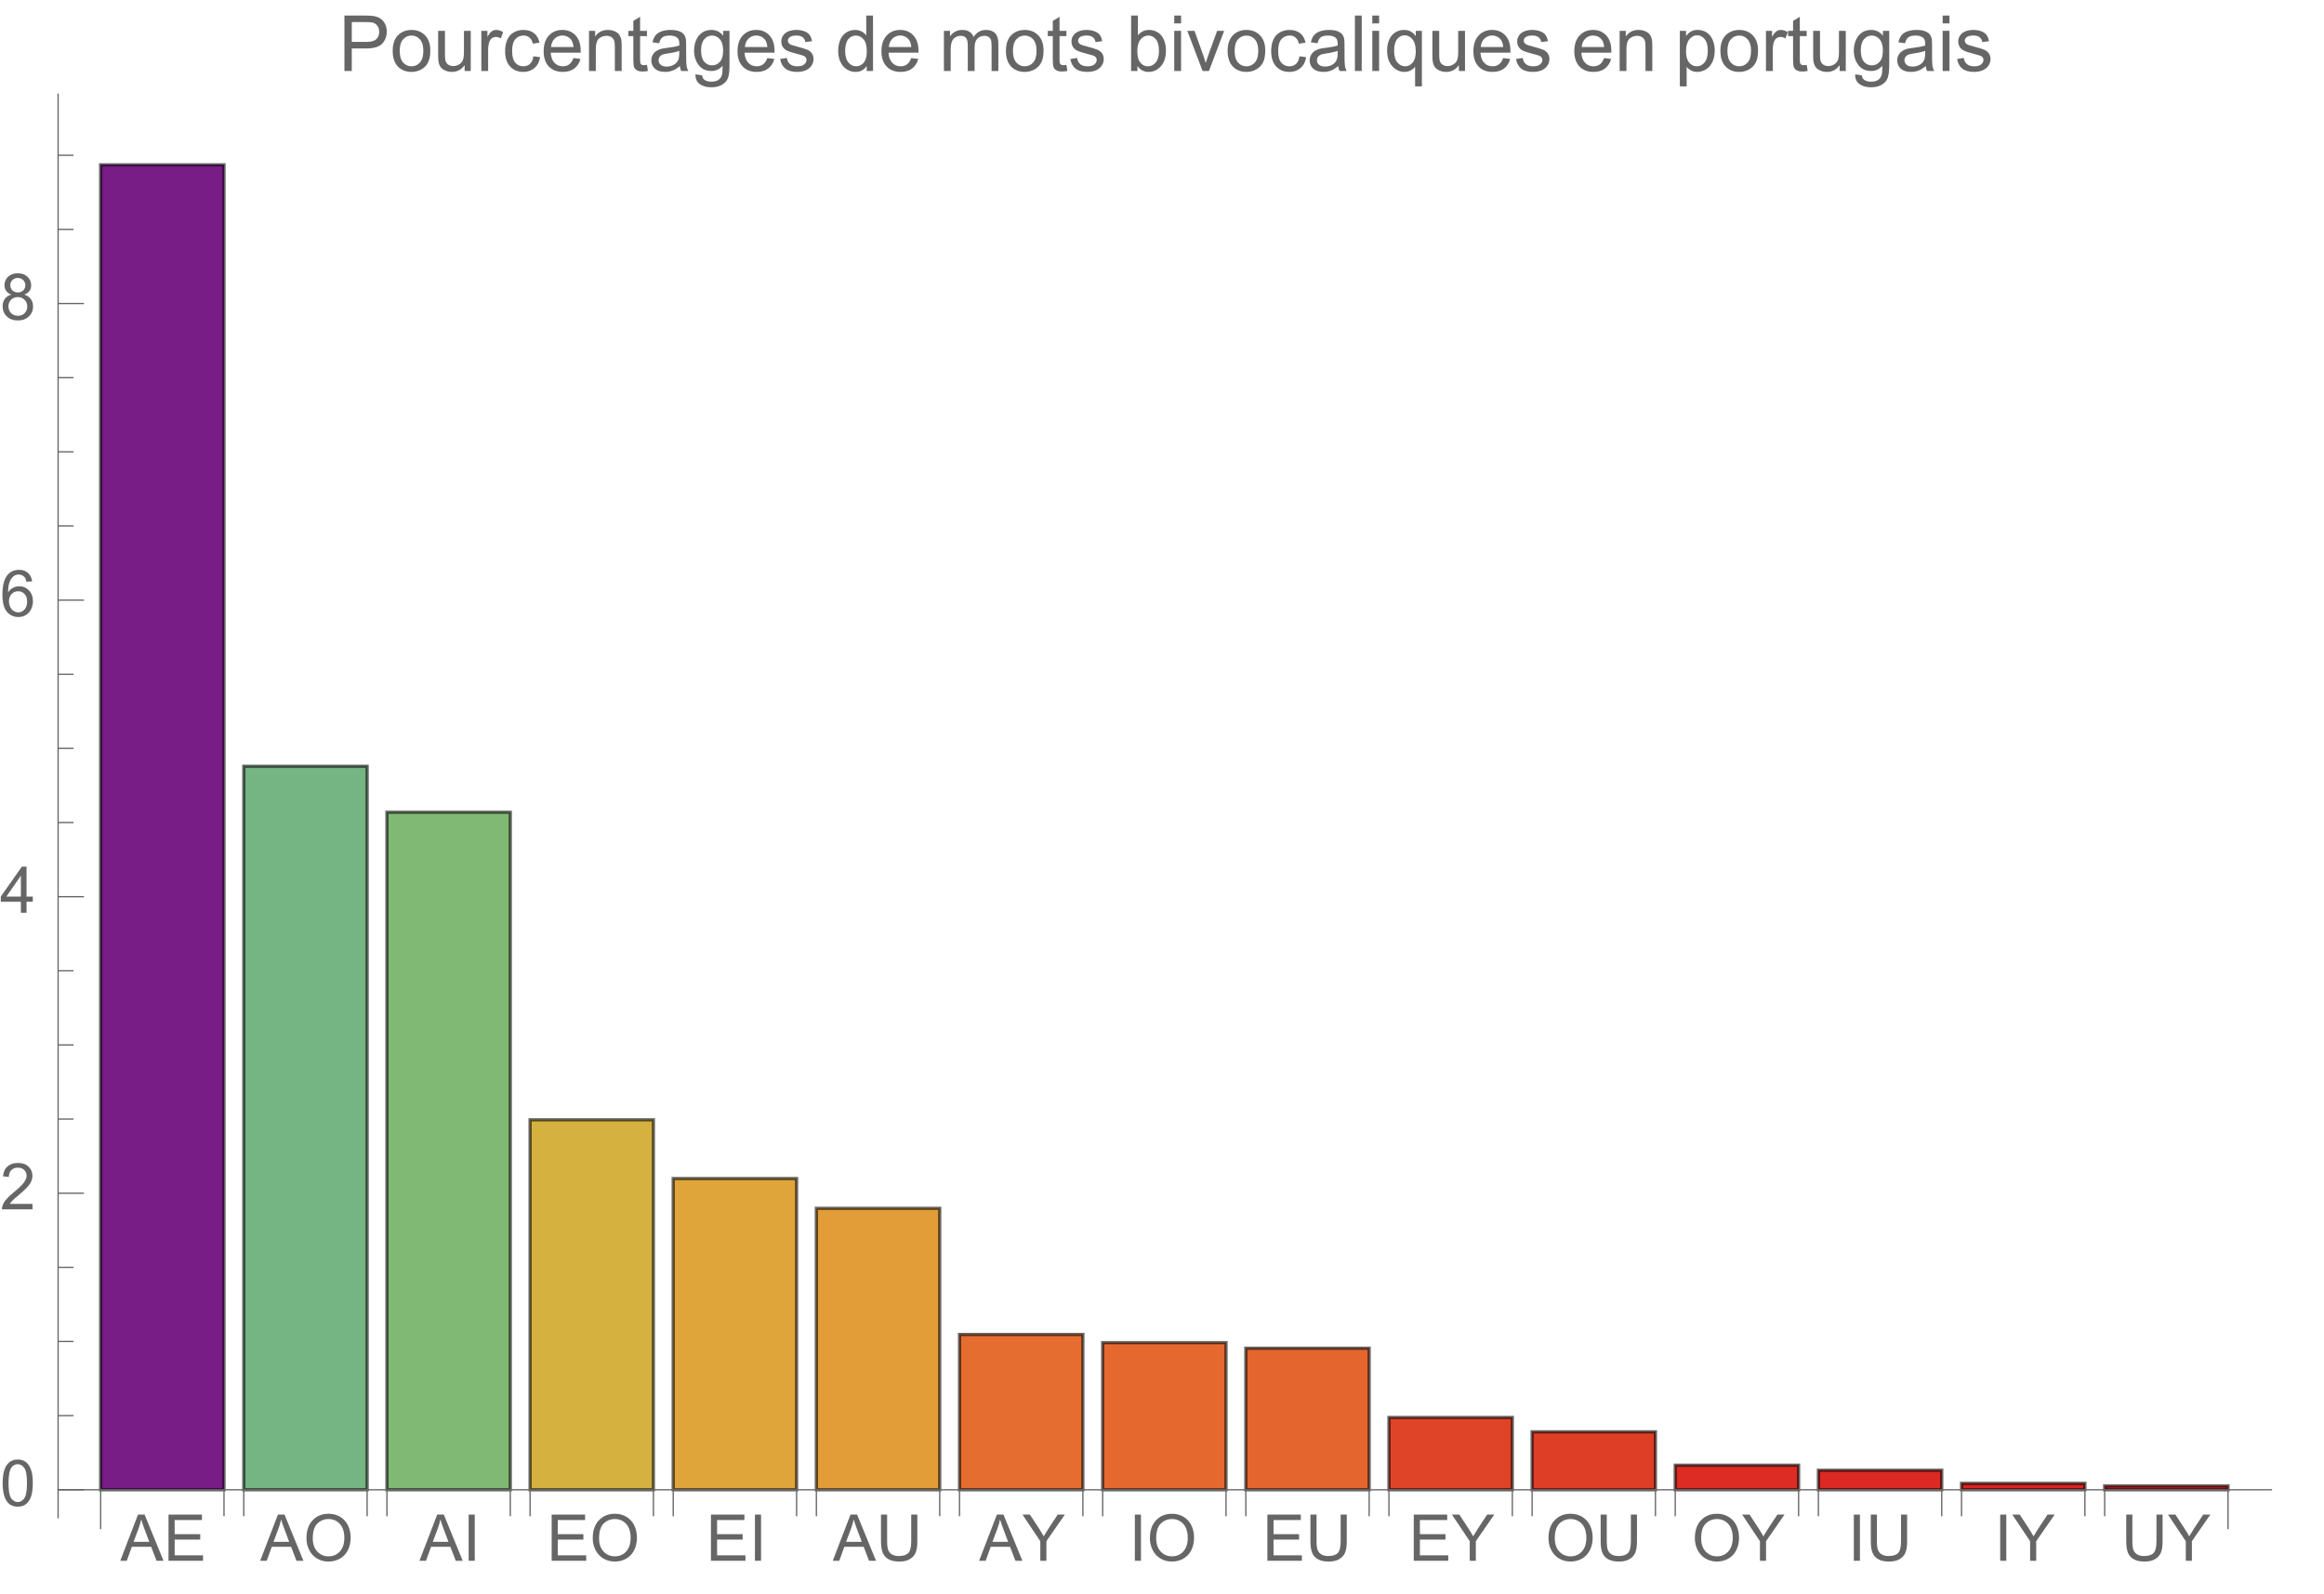 <svg preserveAspectRatio="xMidYMin" viewBox="0 0 360 247" xmlns="http://www.w3.org/2000/svg" xmlns:xlink="http://www.w3.org/1999/xlink"><symbol id="a" overflow="visible"><path d="m-.016 0 2.75-7.156h1.02l2.93 7.156h-1.078l-.836-2.168h-2.992l-.785 2.168zm2.066-2.938h2.426l-.746-1.984c-.227-.602-.398-1.098-.508-1.484-.09.461-.219.914-.387 1.367zm0 0"/></symbol><symbol id="b" overflow="visible"><path d="m.789 0v-7.156h5.18v.844h-4.23v2.191h3.961v.84h-3.961v2.438h4.395v.844zm0 0"/></symbol><symbol id="c" overflow="visible"><path d="m.484-3.484c0-1.188.316-2.121.957-2.793.637-.672 1.461-1.008 2.469-1.008.66 0 1.258.156 1.789.473s.934.758 1.211 1.32c.277.566.418 1.207.418 1.922 0 .727-.145 1.375-.438 1.949-.293.574-.711 1.008-1.246 1.301-.535.297-1.117.441-1.738.441-.672 0-1.277-.16-1.805-.488-.531-.324-.934-.77-1.207-1.332-.273-.562-.41-1.16-.41-1.785zm.977.012c0 .863.23 1.543.695 2.039s1.047.746 1.746.746c.711 0 1.297-.25 1.758-.754.461-.5.691-1.211.691-2.133 0-.582-.098-1.09-.293-1.527-.199-.434-.488-.77-.867-1.008-.379-.242-.805-.359-1.277-.359-.668 0-1.246.23-1.73.691-.48.461-.723 1.227-.723 2.305zm0 0"/></symbol><symbol id="d" overflow="visible"><path d="m.934 0v-7.156h.945v7.156zm0 0"/></symbol><symbol id="e" overflow="visible"><path d="m5.469-7.156h.945v4.133c0 .719-.078 1.293-.242 1.715s-.457.766-.883 1.031c-.422.266-.98.398-1.672.398-.672 0-1.219-.113-1.645-.348-.426-.23-.73-.562-.914-1s-.273-1.039-.273-1.797v-4.133h.949v4.129c0 .621.059 1.078.172 1.375.117.293.316.52.598.68s.625.238 1.031.238c.695 0 1.191-.156 1.488-.473.297-.316.445-.922.445-1.82zm0 0"/></symbol><symbol id="f" overflow="visible"><path d="m2.789 0v-3.031l-2.758-4.125h1.148l1.414 2.156c.258.402.5.809.727 1.211.215-.375.477-.797.781-1.266l1.387-2.102h1.105l-2.859 4.125v3.031zm0 0"/></symbol><symbol id="g" overflow="visible"><path d="m.414-3.531c0-.844.09-1.527.262-2.043.176-.516.434-.914.777-1.191.344-.281.773-.422 1.297-.422.383 0 .719.078 1.008.23.289.156.531.379.719.672.188.289.336.645.445 1.062.109.418.16.984.16 1.691 0 .84-.086 1.52-.258 2.035s-.43.914-.773 1.195c-.344.281-.777.422-1.301.422-.691 0-1.234-.246-1.625-.742-.473-.594-.711-1.566-.711-2.91zm.906 0c0 1.176.137 1.957.41 2.348.277.387.613.582 1.02.582.402 0 .742-.195 1.016-.586.277-.391.414-1.172.414-2.344 0-1.18-.137-1.961-.414-2.348-.273-.387-.617-.582-1.027-.582-.402 0-.727.172-.965.516-.305.434-.453 1.238-.453 2.414zm0 0"/></symbol><symbol id="h" overflow="visible"><path d="m5.035-.844v.844h-4.73c-.008-.211.027-.414.102-.609.121-.324.312-.641.578-.953s.648-.672 1.148-1.086c.777-.637 1.305-1.141 1.578-1.516.273-.371.41-.723.41-1.055 0-.348-.125-.645-.375-.883-.246-.238-.574-.359-.973-.359-.422 0-.762.129-1.016.383-.254.254-.383.605-.387 1.055l-.902-.094c.062-.672.293-1.188.699-1.539.402-.355.945-.531 1.625-.531.688 0 1.23.191 1.629.57.402.383.602.855.602 1.418 0 .285-.059.566-.176.844-.117.277-.312.566-.582.875-.273.305-.723.727-1.355 1.258-.527.441-.867.742-1.016.902-.148.156-.273.316-.371.477zm0 0"/></symbol><symbol id="i" overflow="visible"><path d="m3.234 0v-1.715h-3.109v-.805l3.27-4.637h.715v4.637h.969v.805h-.969v1.715zm0-2.52v-3.227l-2.242 3.227zm0 0"/></symbol><symbol id="j" overflow="visible"><path d="m4.977-5.406-.875.07c-.078-.344-.188-.598-.332-.754-.238-.25-.531-.375-.879-.375-.281 0-.527.078-.738.234-.277.203-.492.496-.652.883-.16.387-.242.941-.25 1.656.211-.324.469-.562.777-.719.305-.156.625-.234.961-.234.586 0 1.086.215 1.496.648.414.43.617.988.617 1.672 0 .449-.098.867-.289 1.254-.195.383-.461.68-.797.883-.34.207-.727.309-1.156.309-.73 0-1.328-.27-1.789-.809-.461-.539-.695-1.426-.695-2.664 0-1.383.258-2.387.766-3.016.445-.547 1.047-.82 1.805-.82.562 0 1.023.156 1.383.473s.574.754.648 1.309zm-3.59 3.086c0 .305.062.594.191.871.129.277.309.488.539.633.234.145.477.215.73.215.371 0 .688-.148.957-.449.266-.301.398-.707.398-1.219 0-.496-.133-.887-.395-1.172-.262-.285-.598-.426-.996-.426s-.734.141-1.012.426c-.277.285-.414.66-.414 1.121zm0 0"/></symbol><symbol id="k" overflow="visible"><path d="m1.766-3.883c-.363-.133-.633-.324-.809-.57s-.262-.543-.262-.891c0-.52.184-.957.559-1.312s.875-.531 1.496-.531c.625 0 1.125.18 1.508.543.383.363.57.805.57 1.328 0 .332-.086.621-.262.867-.172.246-.438.434-.793.566.441.145.773.375 1.004.695.23.32.344.699.344 1.141 0 .613-.215 1.129-.648 1.543-.434.418-1.004.625-1.707.625-.707 0-1.277-.207-1.711-.625-.434-.418-.648-.941-.648-1.566 0-.465.117-.855.352-1.168.238-.316.574-.531 1.008-.645zm-.172-1.488c0 .34.105.613.324.832.219.215.504.32.852.32.34 0 .613-.105.832-.32.215-.211.324-.473.324-.781 0-.324-.113-.594-.336-.816-.223-.219-.5-.328-.832-.328-.336 0-.613.105-.836.324-.219.215-.328.469-.328.77zm-.285 3.305c0 .25.059.496.18.73.117.234.293.414.527.543.234.129.488.191.758.191.422 0 .766-.133 1.039-.406.273-.27.41-.613.41-1.027 0-.426-.141-.773-.422-1.051-.281-.277-.633-.414-1.059-.414-.414 0-.754.137-1.027.41-.27.273-.406.613-.406 1.023zm0 0"/></symbol><symbol id="l" overflow="visible"><path d="m.926 0v-8.59h3.238c.57 0 1.008.027 1.309.082.422.07.777.203 1.059.402.285.195.516.473.691.828.172.355.262.746.262 1.172 0 .73-.234 1.348-.699 1.855-.465.504-1.305.758-2.52.758h-2.203v3.492zm1.137-4.508h2.219c.734 0 1.258-.133 1.566-.406.309-.273.465-.66.465-1.156 0-.359-.094-.668-.273-.922-.184-.258-.422-.426-.719-.508-.191-.051-.547-.078-1.062-.078h-2.195zm0 0"/></symbol><symbol id="m" overflow="visible"><path d="m.398-3.109c0-1.152.32-2.008.961-2.562.535-.461 1.188-.691 1.957-.691.855 0 1.555.281 2.098.84.543.562.812 1.336.812 2.324 0 .801-.117 1.43-.359 1.891-.238.457-.59.816-1.047 1.066-.461.254-.961.383-1.504.383-.871 0-1.574-.281-2.113-.836-.535-.559-.805-1.367-.805-2.414zm1.086 0c0 .797.172 1.391.52 1.789.348.395.785.594 1.312.594.523 0 .957-.199 1.309-.598.348-.398.52-1.004.52-1.824 0-.77-.176-1.352-.523-1.746-.352-.398-.785-.598-1.305-.598-.527 0-.965.199-1.312.594-.348.395-.52.992-.52 1.789zm0 0"/></symbol><symbol id="n" overflow="visible"><path d="m4.867 0v-.914c-.484.703-1.141 1.055-1.973 1.055-.367 0-.711-.07-1.027-.211-.32-.141-.555-.316-.711-.531-.152-.211-.262-.473-.324-.781-.043-.207-.066-.535-.066-.984v-3.855h1.055v3.449c0 .551.023.922.066 1.117.066.277.207.492.422.652.215.156.48.238.797.238.316 0 .613-.082.891-.246.277-.16.473-.383.59-.66.113-.281.172-.688.172-1.219v-3.332h1.055v6.223zm0 0"/></symbol><symbol id="o" overflow="visible"><path d="m.781 0v-6.223h.945v.941c.242-.441.469-.73.672-.871.207-.141.43-.211.68-.211.355 0 .715.113 1.082.34l-.363.977c-.258-.152-.516-.227-.773-.227-.23 0-.438.07-.621.207-.184.141-.316.332-.395.578-.117.375-.172.785-.172 1.23v3.258zm0 0"/></symbol><symbol id="p" overflow="visible"><path d="m4.852-2.281 1.039.137c-.113.715-.406 1.273-.871 1.68-.469.402-1.043.605-1.723.605-.852 0-1.535-.277-2.051-.836-.52-.555-.777-1.352-.777-2.391 0-.672.109-1.262.336-1.766.223-.504.559-.883 1.016-1.133.453-.254.949-.379 1.484-.379.676 0 1.227.172 1.656.512.43.344.707.828.828 1.457l-1.023.16c-.098-.418-.273-.734-.52-.945-.25-.211-.551-.316-.902-.316-.531 0-.961.191-1.293.57-.332.383-.496.984-.496 1.809 0 .836.156 1.445.477 1.82.32.379.742.57 1.258.57.414 0 .758-.125 1.035-.383.277-.254.453-.641.527-1.172zm0 0"/></symbol><symbol id="q" overflow="visible"><path d="m5.051-2.004 1.09.137c-.172.637-.492 1.129-.953 1.48-.465.352-1.062.527-1.781.527-.91 0-1.633-.281-2.168-.84-.531-.562-.801-1.348-.801-2.359 0-1.047.273-1.859.812-2.438s1.234-.867 2.094-.867c.832 0 1.516.285 2.039.848.527.566.793 1.367.793 2.391 0 .062-.004.156-.004.281h-4.641c.039.684.23 1.211.578 1.57.348.363.781.547 1.301.547.387 0 .715-.102.988-.305.273-.203.492-.527.652-.973zm-3.465-1.707h3.477c-.047-.523-.18-.914-.398-1.176-.336-.406-.773-.609-1.305-.609-.484 0-.895.16-1.223.488-.332.324-.512.758-.551 1.297zm0 0"/></symbol><symbol id="r" overflow="visible"><path d="m.789 0v-6.223h.953v.887c.457-.684 1.117-1.027 1.977-1.027.375 0 .723.066 1.035.203.316.133.551.309.707.527s.266.48.328.781c.039.195.059.539.059 1.023v3.828h-1.055v-3.785c0-.43-.043-.75-.121-.965-.082-.211-.23-.383-.438-.508-.211-.129-.453-.191-.734-.191-.449 0-.84.145-1.164.426-.328.285-.492.828-.492 1.625v3.398zm0 0"/></symbol><symbol id="s" overflow="visible"><path d="m3.094-.945.152.934c-.297.062-.562.094-.797.094-.383 0-.68-.059-.891-.184-.211-.121-.359-.277-.445-.477-.086-.195-.129-.609-.129-1.242v-3.582h-.773v-.82h.773v-1.543l1.047-.633v2.176h1.062v.82h-1.062v3.637c0 .301.02.496.059.582.035.086.098.152.18.207.086.051.207.074.363.074.117 0 .27-.012.461-.043zm0 0"/></symbol><symbol id="t" overflow="visible"><path d="m4.852-.766c-.391.332-.766.562-1.129.703-.359.137-.746.203-1.16.203-.684 0-1.211-.168-1.578-.5-.367-.336-.551-.762-.551-1.281 0-.305.07-.582.207-.836.141-.25.32-.453.547-.605.223-.152.477-.27.758-.348.207-.055.52-.105.938-.156.852-.102 1.477-.223 1.883-.363.004-.145.004-.238.004-.277 0-.43-.098-.73-.301-.906-.27-.238-.668-.359-1.199-.359-.496 0-.863.09-1.098.262-.238.176-.414.48-.523.926l-1.031-.141c.094-.441.246-.801.461-1.07.215-.273.523-.48.93-.629.406-.145.879-.219 1.414-.219.531 0 .961.062 1.297.188.332.125.574.281.73.473.156.188.266.43.328.719.035.18.051.5.051.969v1.406c0 .98.023 1.602.07 1.863.043.258.133.508.266.746h-1.102c-.109-.219-.18-.477-.211-.766zm-.086-2.359c-.383.156-.961.289-1.727.398-.434.062-.738.133-.918.211-.18.078-.316.195-.418.344-.098.152-.145.32-.145.5 0 .281.105.516.32.703.211.188.523.281.934.281.406 0 .766-.086 1.086-.266.316-.176.547-.422.695-.727.113-.238.172-.594.172-1.055zm0 0"/></symbol><symbol id="u" overflow="visible"><path d="m.598.516 1.027.152c.043.316.16.547.355.691.262.195.621.293 1.074.293.488 0 .863-.098 1.129-.293s.445-.469.539-.82c.055-.215.082-.664.074-1.352-.461.543-1.031.812-1.719.812-.855 0-1.52-.309-1.988-.926-.469-.617-.703-1.355-.703-2.223 0-.594.105-1.141.324-1.641.215-.504.523-.891.934-1.164.406-.273.887-.41 1.438-.41.734 0 1.34.297 1.816.891v-.75h.973v5.379c0 .969-.098 1.656-.297 2.059-.195.406-.508.723-.938.957-.426.234-.953.352-1.578.352-.742 0-1.34-.164-1.801-.5-.457-.332-.676-.836-.66-1.508zm.871-3.738c0 .816.164 1.41.488 1.785s.73.562 1.219.562c.484 0 .891-.184 1.219-.559.328-.371.492-.957.492-1.754 0-.762-.168-1.336-.508-1.723-.336-.387-.746-.582-1.223-.582-.469 0-.867.191-1.195.574-.328.379-.492.945-.492 1.695zm0 0"/></symbol><symbol id="v" overflow="visible"><path d="m.367-1.859 1.047-.164c.059.418.219.742.488.961.266.223.641.336 1.121.336.484 0 .844-.098 1.078-.297.234-.195.352-.43.352-.695 0-.238-.102-.422-.312-.562-.145-.094-.5-.211-1.078-.355-.773-.195-1.309-.363-1.605-.508-.301-.141-.527-.34-.68-.59-.156-.254-.23-.531-.23-.836 0-.277.062-.535.188-.77.129-.238.301-.434.52-.59.164-.121.387-.223.672-.309.281-.082.586-.125.91-.125.488 0 .918.07 1.285.211.371.141.645.332.816.57.176.242.297.562.367.965l-1.031.141c-.047-.32-.184-.57-.41-.75-.223-.18-.543-.27-.949-.27-.484 0-.832.082-1.039.238-.207.16-.312.352-.312.562 0 .137.047.262.133.371.086.113.219.207.402.281.105.039.418.129.934.27.746.199 1.266.363 1.559.488.297.129.527.312.695.555.168.242.254.543.254.902 0 .352-.105.684-.309.992-.207.312-.504.551-.887.723-.387.168-.828.254-1.312.254-.809 0-1.426-.168-1.852-.504-.422-.336-.695-.832-.812-1.496zm0 0"/></symbol><symbol id="w" overflow="visible"><path d="m4.828 0v-.785c-.395.617-.977.926-1.742.926-.496 0-.949-.137-1.367-.41-.414-.273-.738-.656-.965-1.145-.23-.492-.344-1.055-.344-1.691 0-.621.105-1.184.309-1.691.207-.504.52-.891.934-1.164.414-.27.879-.402 1.387-.402.375 0 .711.078 1.004.238.293.156.531.363.715.617v-3.082h1.047v8.59zm-3.336-3.105c0 .797.172 1.395.508 1.785.336.395.73.594 1.188.594.461 0 .852-.188 1.176-.566.32-.375.48-.949.48-1.723 0-.852-.164-1.477-.492-1.875-.328-.398-.73-.602-1.211-.602-.469 0-.859.195-1.176.578-.312.383-.473.984-.473 1.809zm0 0"/></symbol><symbol id="x" overflow="visible"><path d="m.789 0v-6.223h.945v.871c.195-.305.453-.547.781-.734.324-.184.691-.277 1.105-.277.461 0 .84.098 1.133.285.297.191.504.461.625.805.492-.727 1.133-1.09 1.922-1.09.617 0 1.09.172 1.426.512.332.344.496.867.496 1.578v4.273h-1.051v-3.922c0-.422-.031-.723-.102-.91-.066-.184-.191-.332-.371-.449-.18-.113-.391-.168-.633-.168-.438 0-.801.145-1.09.438-.289.289-.434.754-.434 1.395v3.617h-1.055v-4.043c0-.469-.086-.82-.258-1.055s-.453-.352-.844-.352c-.297 0-.57.078-.824.234-.25.156-.434.387-.547.684-.113.301-.172.734-.172 1.305v3.227zm0 0"/></symbol><symbol id="y" overflow="visible"><path d="m1.766 0h-.98v-8.59h1.055v3.066c.445-.559 1.012-.84 1.707-.84.383 0 .742.078 1.086.23.34.156.621.371.844.652.219.277.391.613.516 1.012.125.395.188.812.188 1.266 0 1.066-.262 1.891-.789 2.469-.527.582-1.16.875-1.898.875-.734 0-1.312-.305-1.727-.922zm-.016-3.156c0 .746.102 1.281.305 1.617.332.543.781.812 1.352.812.461 0 .859-.199 1.195-.602.336-.398.5-.996.5-1.789 0-.812-.16-1.414-.48-1.797-.324-.387-.715-.582-1.168-.582-.461 0-.859.199-1.195.602-.336.398-.508.98-.508 1.738zm0 0"/></symbol><symbol id="z" overflow="visible"><path d="m.797-7.375v-1.215h1.055v1.215zm0 7.375v-6.223h1.055v6.223zm0 0"/></symbol><symbol id="A" overflow="visible"><path d="m2.52 0-2.367-6.223h1.113l1.336 3.727c.145.402.277.82.398 1.254.094-.328.227-.723.391-1.184l1.383-3.797h1.086l-2.355 6.223zm0 0"/></symbol><symbol id="B" overflow="visible"><path d="m.766 0v-8.59h1.055v8.59zm0 0"/></symbol><symbol id="C" overflow="visible"><path d="m4.758 2.383v-3.047c-.164.23-.395.422-.688.578-.297.152-.609.227-.941.227-.738 0-1.375-.297-1.906-.883-.535-.59-.801-1.398-.801-2.43 0-.625.109-1.184.324-1.68.219-.496.531-.871.945-1.129.41-.254.863-.383 1.355-.383.77 0 1.375.324 1.816.973v-.832h.949v8.605zm-3.25-5.512c0 .801.164 1.402.5 1.801.336.402.742.602 1.211.602.449 0 .836-.191 1.156-.57.324-.383.488-.961.488-1.738 0-.828-.172-1.449-.512-1.871-.344-.418-.742-.625-1.203-.625-.457 0-.848.195-1.164.582-.32.391-.477.996-.477 1.82zm0 0"/></symbol><symbol id="D" overflow="visible"><path d="m.789 2.383v-8.605h.961v.809c.227-.316.484-.555.77-.711.285-.16.629-.238 1.035-.238.531 0 1 .137 1.406.41s.715.66.922 1.156c.207.5.312 1.047.312 1.641 0 .637-.117 1.207-.344 1.719-.23.508-.562.898-.996 1.172-.438.27-.895.406-1.375.406-.352 0-.668-.074-.945-.223-.281-.148-.512-.336-.691-.562v3.027zm.957-5.461c0 .801.16 1.395.488 1.777.324.383.715.574 1.176.574.469 0 .871-.199 1.203-.594.336-.398.504-1.012.504-1.844 0-.793-.164-1.387-.492-1.781-.324-.395-.715-.594-1.168-.594-.449 0-.848.211-1.191.633-.348.418-.52 1.031-.52 1.828zm0 0"/></symbol><g transform="translate(-66 -5)"><path d="m81.59 235.812v-205.277h19.109v205.277zm0 0" fill="#781c86" stroke="#781c86" stroke-linecap="square" stroke-miterlimit="3.25" stroke-width=".03"/><path d="m81.59 235.812v-205.277h19.109v205.277zm0 0" style="fill:none;stroke-width:.5;stroke-linecap:square;stroke:#000;stroke-opacity:.595;stroke-miterlimit:3.25"/><path d="m103.766 235.812v-112.098h19.105v112.098zm0 0" fill="#74b583" stroke="#74b583" stroke-linecap="square" stroke-miterlimit="3.25" stroke-width=".03"/><path d="m103.766 235.812v-112.098h19.105v112.098zm0 0" style="fill:none;stroke-width:.5;stroke-linecap:square;stroke:#000;stroke-opacity:.595;stroke-miterlimit:3.25"/><path d="m125.938 235.812v-104.969h19.109v104.969zm0 0" fill="#80b974" stroke="#80b974" stroke-linecap="square" stroke-miterlimit="3.25" stroke-width=".03"/><path d="m125.938 235.812v-104.969h19.109v104.969zm0 0" style="fill:none;stroke-width:.5;stroke-linecap:square;stroke:#000;stroke-opacity:.595;stroke-miterlimit:3.25"/><path d="m148.113 235.812v-57.316h19.105v57.316zm0 0" fill="#d5b13f" stroke="#d5b13f" stroke-linecap="square" stroke-miterlimit="3.25" stroke-width=".03"/><path d="m148.113 235.812v-57.316h19.105v57.316zm0 0" style="fill:none;stroke-width:.5;stroke-linecap:square;stroke:#000;stroke-opacity:.595;stroke-miterlimit:3.25"/><path d="m170.285 235.812v-48.219h19.109v48.219zm0 0" fill="#dfa53b" stroke="#dfa53b" stroke-linecap="square" stroke-miterlimit="3.25" stroke-width=".03"/><path d="m170.285 235.812v-48.219h19.109v48.219zm0 0" style="fill:none;stroke-width:.5;stroke-linecap:square;stroke:#000;stroke-opacity:.595;stroke-miterlimit:3.25"/><path d="m192.461 235.812v-43.605h19.105v43.605zm0 0" fill="#e29d39" stroke="#e29d39" stroke-linecap="square" stroke-miterlimit="3.25" stroke-width=".03"/><path d="m192.461 235.812v-43.605h19.105v43.605zm0 0" style="fill:none;stroke-width:.5;stroke-linecap:square;stroke:#000;stroke-opacity:.595;stroke-miterlimit:3.25"/><path d="m214.637 235.812v-24.062h19.105v24.062zm0 0" fill="#e56d30" stroke="#e56d30" stroke-linecap="square" stroke-miterlimit="3.25" stroke-width=".03"/><path d="m214.637 235.812v-24.062h19.105v24.062zm0 0" style="fill:none;stroke-width:.5;stroke-linecap:square;stroke:#000;stroke-opacity:.595;stroke-miterlimit:3.25"/><path d="m236.809 235.812v-22.793h19.109v22.793zm0 0" fill="#e5692f" stroke="#e5692f" stroke-linecap="square" stroke-miterlimit="3.25" stroke-width=".03"/><path d="m236.809 235.812v-22.793h19.109v22.793zm0 0" style="fill:none;stroke-width:.5;stroke-linecap:square;stroke:#000;stroke-opacity:.595;stroke-miterlimit:3.25"/><path d="m258.984 235.812v-21.93h19.105v21.93zm0 0" fill="#e4662e" stroke="#e4662e" stroke-linecap="square" stroke-miterlimit="3.25" stroke-width=".03"/><path d="m258.984 235.812v-21.93h19.105v21.93zm0 0" style="fill:none;stroke-width:.5;stroke-linecap:square;stroke:#000;stroke-opacity:.595;stroke-miterlimit:3.25"/><path d="m281.156 235.812v-11.207h19.109v11.207zm0 0" fill="#df4428" stroke="#df4428" stroke-linecap="square" stroke-miterlimit="3.25" stroke-width=".03"/><path d="m281.156 235.812v-11.207h19.109v11.207zm0 0" style="fill:none;stroke-width:.5;stroke-linecap:square;stroke:#000;stroke-opacity:.595;stroke-miterlimit:3.25"/><path d="m303.332 235.812v-8.977h19.105v8.977zm0 0" fill="#de3d26" stroke="#de3d26" stroke-linecap="square" stroke-miterlimit="3.25" stroke-width=".03"/><path d="m303.332 235.812v-8.977h19.105v8.977zm0 0" style="fill:none;stroke-width:.5;stroke-linecap:square;stroke:#000;stroke-opacity:.595;stroke-miterlimit:3.25"/><path d="m325.504 235.812v-3.809h19.109v3.809zm0 0" fill="#dc2c24" stroke="#dc2c24" stroke-linecap="square" stroke-miterlimit="3.25" stroke-width=".03"/><path d="m325.504 235.812v-3.809h19.109v3.809zm0 0" style="fill:none;stroke-width:.5;stroke-linecap:square;stroke:#000;stroke-opacity:.595;stroke-miterlimit:3.25"/><path d="m347.68 235.812v-3.027h19.105v3.027zm0 0" fill="#dc2923" stroke="#dc2923" stroke-linecap="square" stroke-miterlimit="3.25" stroke-width=".03"/><path d="m347.68 235.812v-3.027h19.105v3.027zm0 0" style="fill:none;stroke-width:.5;stroke-linecap:square;stroke:#000;stroke-opacity:.595;stroke-miterlimit:3.25"/><path d="m369.852 235.812v-.996h19.109v.996zm0 0" fill="#db2322" stroke="#db2322" stroke-linecap="square" stroke-miterlimit="3.25" stroke-width=".03"/><path d="m369.852 235.812v-.996h19.109v.996zm0 0" style="fill:none;stroke-width:.5;stroke-linecap:square;stroke:#000;stroke-opacity:.595;stroke-miterlimit:3.25"/><path d="m392.027 235.812v-.594h19.105v.594zm0 0" fill="#db2122" stroke="#db2122" stroke-linecap="square" stroke-miterlimit="3.25" stroke-width=".03"/><path d="m392.027 235.812v-.594h19.105v.594zm0 0" style="fill:none;stroke-width:.5;stroke-linecap:square;stroke:#000;stroke-opacity:.595;stroke-miterlimit:3.25"/><path d="m75 235.812h342.855" fill="none" stroke="#666" stroke-linecap="square" stroke-miterlimit="3.25" stroke-width=".2"/><path d="m81.59 235.812v6" fill="none" stroke="#666" stroke-linecap="square" stroke-miterlimit="3.25" stroke-width=".2"/><path d="m411.133 235.812v6" fill="none" stroke="#666" stroke-linecap="square" stroke-miterlimit="3.25" stroke-width=".2"/><path d="m100.699 235.812v4" fill="none" stroke="#666" stroke-linecap="square" stroke-miterlimit="3.25" stroke-width=".2"/><path d="m103.766 235.812v4" fill="none" stroke="#666" stroke-linecap="square" stroke-miterlimit="3.25" stroke-width=".2"/><path d="m122.871 235.812v4" fill="none" stroke="#666" stroke-linecap="square" stroke-miterlimit="3.25" stroke-width=".2"/><path d="m125.938 235.812v4" fill="none" stroke="#666" stroke-linecap="square" stroke-miterlimit="3.25" stroke-width=".2"/><path d="m145.047 235.812v4" fill="none" stroke="#666" stroke-linecap="square" stroke-miterlimit="3.25" stroke-width=".2"/><path d="m148.113 235.812v4" fill="none" stroke="#666" stroke-linecap="square" stroke-miterlimit="3.25" stroke-width=".2"/><path d="m167.219 235.812v4" fill="none" stroke="#666" stroke-linecap="square" stroke-miterlimit="3.25" stroke-width=".2"/><path d="m170.285 235.812v4" fill="none" stroke="#666" stroke-linecap="square" stroke-miterlimit="3.25" stroke-width=".2"/><path d="m189.395 235.812v4" fill="none" stroke="#666" stroke-linecap="square" stroke-miterlimit="3.25" stroke-width=".2"/><path d="m192.461 235.812v4" fill="none" stroke="#666" stroke-linecap="square" stroke-miterlimit="3.25" stroke-width=".2"/><path d="m211.566 235.812v4" fill="none" stroke="#666" stroke-linecap="square" stroke-miterlimit="3.25" stroke-width=".2"/><path d="m214.637 235.812v4" fill="none" stroke="#666" stroke-linecap="square" stroke-miterlimit="3.25" stroke-width=".2"/><path d="m233.742 235.812v4" fill="none" stroke="#666" stroke-linecap="square" stroke-miterlimit="3.25" stroke-width=".2"/><path d="m236.809 235.812v4" fill="none" stroke="#666" stroke-linecap="square" stroke-miterlimit="3.25" stroke-width=".2"/><path d="m255.918 235.812v4" fill="none" stroke="#666" stroke-linecap="square" stroke-miterlimit="3.25" stroke-width=".2"/><path d="m258.984 235.812v4" fill="none" stroke="#666" stroke-linecap="square" stroke-miterlimit="3.25" stroke-width=".2"/><path d="m278.09 235.812v4" fill="none" stroke="#666" stroke-linecap="square" stroke-miterlimit="3.25" stroke-width=".2"/><path d="m281.156 235.812v4" fill="none" stroke="#666" stroke-linecap="square" stroke-miterlimit="3.25" stroke-width=".2"/><path d="m300.266 235.812v4" fill="none" stroke="#666" stroke-linecap="square" stroke-miterlimit="3.25" stroke-width=".2"/><path d="m303.332 235.812v4" fill="none" stroke="#666" stroke-linecap="square" stroke-miterlimit="3.25" stroke-width=".2"/><path d="m322.438 235.812v4" fill="none" stroke="#666" stroke-linecap="square" stroke-miterlimit="3.25" stroke-width=".2"/><path d="m325.504 235.812v4" fill="none" stroke="#666" stroke-linecap="square" stroke-miterlimit="3.25" stroke-width=".2"/><path d="m344.613 235.812v4" fill="none" stroke="#666" stroke-linecap="square" stroke-miterlimit="3.25" stroke-width=".2"/><path d="m347.68 235.812v4" fill="none" stroke="#666" stroke-linecap="square" stroke-miterlimit="3.25" stroke-width=".2"/><path d="m366.785 235.812v4" fill="none" stroke="#666" stroke-linecap="square" stroke-miterlimit="3.25" stroke-width=".2"/><path d="m369.852 235.812v4" fill="none" stroke="#666" stroke-linecap="square" stroke-miterlimit="3.25" stroke-width=".2"/><path d="m388.961 235.812v4" fill="none" stroke="#666" stroke-linecap="square" stroke-miterlimit="3.25" stroke-width=".2"/><path d="m392.027 235.812v4" fill="none" stroke="#666" stroke-linecap="square" stroke-miterlimit="3.25" stroke-width=".2"/></g><g fill="#666"><use x="18.645" xlink:href="#a" y="241.812"/><use x="25.315" xlink:href="#b" y="241.812"/></g><g fill="#666"><use x="40.319" xlink:href="#a" y="241.812"/><use x="46.989" xlink:href="#c" y="241.812"/></g><g fill="#666"><use x="64.993" xlink:href="#a" y="241.812"/><use x="71.663" xlink:href="#d" y="241.812"/></g><g fill="#666"><use x="84.667" xlink:href="#b" y="241.812"/><use x="91.337" xlink:href="#c" y="241.812"/></g><g fill="#666"><use x="109.341" xlink:href="#b" y="241.812"/><use x="116.011" xlink:href="#d" y="241.812"/></g><g fill="#666"><use x="129.015" xlink:href="#a" y="241.812"/><use x="135.685" xlink:href="#e" y="241.812"/></g><g fill="#666"><use x="151.689" xlink:href="#a" y="241.812"/><use x="158.359" xlink:href="#f" y="241.812"/></g><g fill="#666"><use x="174.863" xlink:href="#d" y="241.812"/><use x="177.641" xlink:href="#c" y="241.812"/></g><g fill="#666"><use x="195.537" xlink:href="#b" y="241.812"/><use x="202.207" xlink:href="#e" y="241.812"/></g><g fill="#666"><use x="218.211" xlink:href="#b" y="241.812"/><use x="224.881" xlink:href="#f" y="241.812"/></g><g fill="#666"><use x="239.385" xlink:href="#c" y="241.812"/><use x="247.163" xlink:href="#e" y="241.812"/></g><g fill="#666"><use x="262.059" xlink:href="#c" y="241.812"/><use x="269.837" xlink:href="#f" y="241.812"/></g><g fill="#666"><use x="286.233" xlink:href="#d" y="241.812"/><use x="289.011" xlink:href="#e" y="241.812"/></g><g fill="#666"><use x="308.907" xlink:href="#d" y="241.812"/><use x="311.685" xlink:href="#f" y="241.812"/></g><g fill="#666"><use x="328.581" xlink:href="#e" y="241.812"/><use x="335.802" xlink:href="#f" y="241.812"/></g><path d="m75 235.812h4" fill="none" stroke="#666" stroke-miterlimit="3.25" stroke-width=".2" transform="translate(-66 -5)"/><use fill="#666" xlink:href="#g" y="233.312"/><path d="m75 224.324h2.398" fill="none" stroke="#666" stroke-miterlimit="3.25" stroke-width=".2" transform="translate(-66 -5)"/><path d="m75 212.84h2.398" fill="none" stroke="#666" stroke-miterlimit="3.25" stroke-width=".2" transform="translate(-66 -5)"/><path d="m75 201.352h2.398" fill="none" stroke="#666" stroke-miterlimit="3.25" stroke-width=".2" transform="translate(-66 -5)"/><path d="m75 189.867h4" fill="none" stroke="#666" stroke-miterlimit="3.25" stroke-width=".2" transform="translate(-66 -5)"/><use fill="#666" xlink:href="#h" y="187.366"/><path d="m75 178.379h2.398" fill="none" stroke="#666" stroke-miterlimit="3.25" stroke-width=".2" transform="translate(-66 -5)"/><path d="m75 166.895h2.398" fill="none" stroke="#666" stroke-miterlimit="3.25" stroke-width=".2" transform="translate(-66 -5)"/><path d="m75 155.406h2.398" fill="none" stroke="#666" stroke-miterlimit="3.25" stroke-width=".2" transform="translate(-66 -5)"/><path d="m75 143.918h4" fill="none" stroke="#666" stroke-miterlimit="3.25" stroke-width=".2" transform="translate(-66 -5)"/><use fill="#666" xlink:href="#i" y="141.42"/><path d="m75 132.434h2.398" fill="none" stroke="#666" stroke-miterlimit="3.25" stroke-width=".2" transform="translate(-66 -5)"/><path d="m75 120.945h2.398" fill="none" stroke="#666" stroke-miterlimit="3.25" stroke-width=".2" transform="translate(-66 -5)"/><path d="m75 109.461h2.398" fill="none" stroke="#666" stroke-miterlimit="3.25" stroke-width=".2" transform="translate(-66 -5)"/><path d="m75 97.973h4" fill="none" stroke="#666" stroke-miterlimit="3.25" stroke-width=".2" transform="translate(-66 -5)"/><use fill="#666" xlink:href="#j" y="95.474"/><path d="m75 86.488h2.398" fill="none" stroke="#666" stroke-miterlimit="3.25" stroke-width=".2" transform="translate(-66 -5)"/><path d="m75 75h2.398" fill="none" stroke="#666" stroke-miterlimit="3.25" stroke-width=".2" transform="translate(-66 -5)"/><path d="m75 63.516h2.398" fill="none" stroke="#666" stroke-miterlimit="3.25" stroke-width=".2" transform="translate(-66 -5)"/><path d="m75 52.027h4" fill="none" stroke="#666" stroke-miterlimit="3.25" stroke-width=".2" transform="translate(-66 -5)"/><use fill="#666" xlink:href="#k" y="49.527"/><path d="m75 40.539h2.398" fill="none" stroke="#666" stroke-miterlimit="3.25" stroke-width=".2" transform="translate(-66 -5)"/><path d="m75 29.055h2.398" fill="none" stroke="#666" stroke-miterlimit="3.25" stroke-width=".2" transform="translate(-66 -5)"/><path d="m75 240.227v-220.727" fill="none" stroke="#666" stroke-miterlimit="3.25" stroke-width=".2" transform="translate(-66 -5)"/><g fill="#666"><use x="52.429" xlink:href="#l" y="11"/><use x="60.432" xlink:href="#m" y="11"/><use x="67.106" xlink:href="#n" y="11"/><use x="73.78" xlink:href="#o" y="11"/><use x="77.776" xlink:href="#p" y="11"/><use x="83.776" xlink:href="#q" y="11"/><use x="90.45" xlink:href="#r" y="11"/><use x="97.124" xlink:href="#s" y="11"/><use x="100.458" xlink:href="#t" y="11"/><use x="107.132" xlink:href="#u" y="11"/><use x="113.806" xlink:href="#q" y="11"/><use x="120.479" xlink:href="#v" y="11"/></g><g fill="#666"><use x="129.429" xlink:href="#w" y="11"/><use x="136.102" xlink:href="#q" y="11"/></g><g fill="#666"><use x="145.429" xlink:href="#x" y="11"/><use x="155.425" xlink:href="#m" y="11"/><use x="162.098" xlink:href="#s" y="11"/><use x="165.432" xlink:href="#v" y="11"/></g><g fill="#666"><use x="174.429" xlink:href="#y" y="11"/><use x="181.102" xlink:href="#z" y="11"/><use x="183.768" xlink:href="#A" y="11"/><use x="189.768" xlink:href="#m" y="11"/><use x="196.442" xlink:href="#p" y="11"/><use x="202.442" xlink:href="#t" y="11"/><use x="209.116" xlink:href="#B" y="11"/><use x="211.782" xlink:href="#z" y="11"/><use x="214.448" xlink:href="#C" y="11"/><use x="221.122" xlink:href="#n" y="11"/><use x="227.796" xlink:href="#q" y="11"/><use x="234.47" xlink:href="#v" y="11"/></g><g fill="#666"><use x="243.429" xlink:href="#q" y="11"/><use x="250.102" xlink:href="#r" y="11"/></g><g fill="#666"><use x="259.429" xlink:href="#D" y="11"/><use x="266.102" xlink:href="#m" y="11"/><use x="272.776" xlink:href="#o" y="11"/><use x="276.772" xlink:href="#s" y="11"/><use x="280.106" xlink:href="#n" y="11"/><use x="286.78" xlink:href="#u" y="11"/><use x="293.454" xlink:href="#t" y="11"/><use x="300.128" xlink:href="#z" y="11"/><use x="302.794" xlink:href="#v" y="11"/></g></svg>